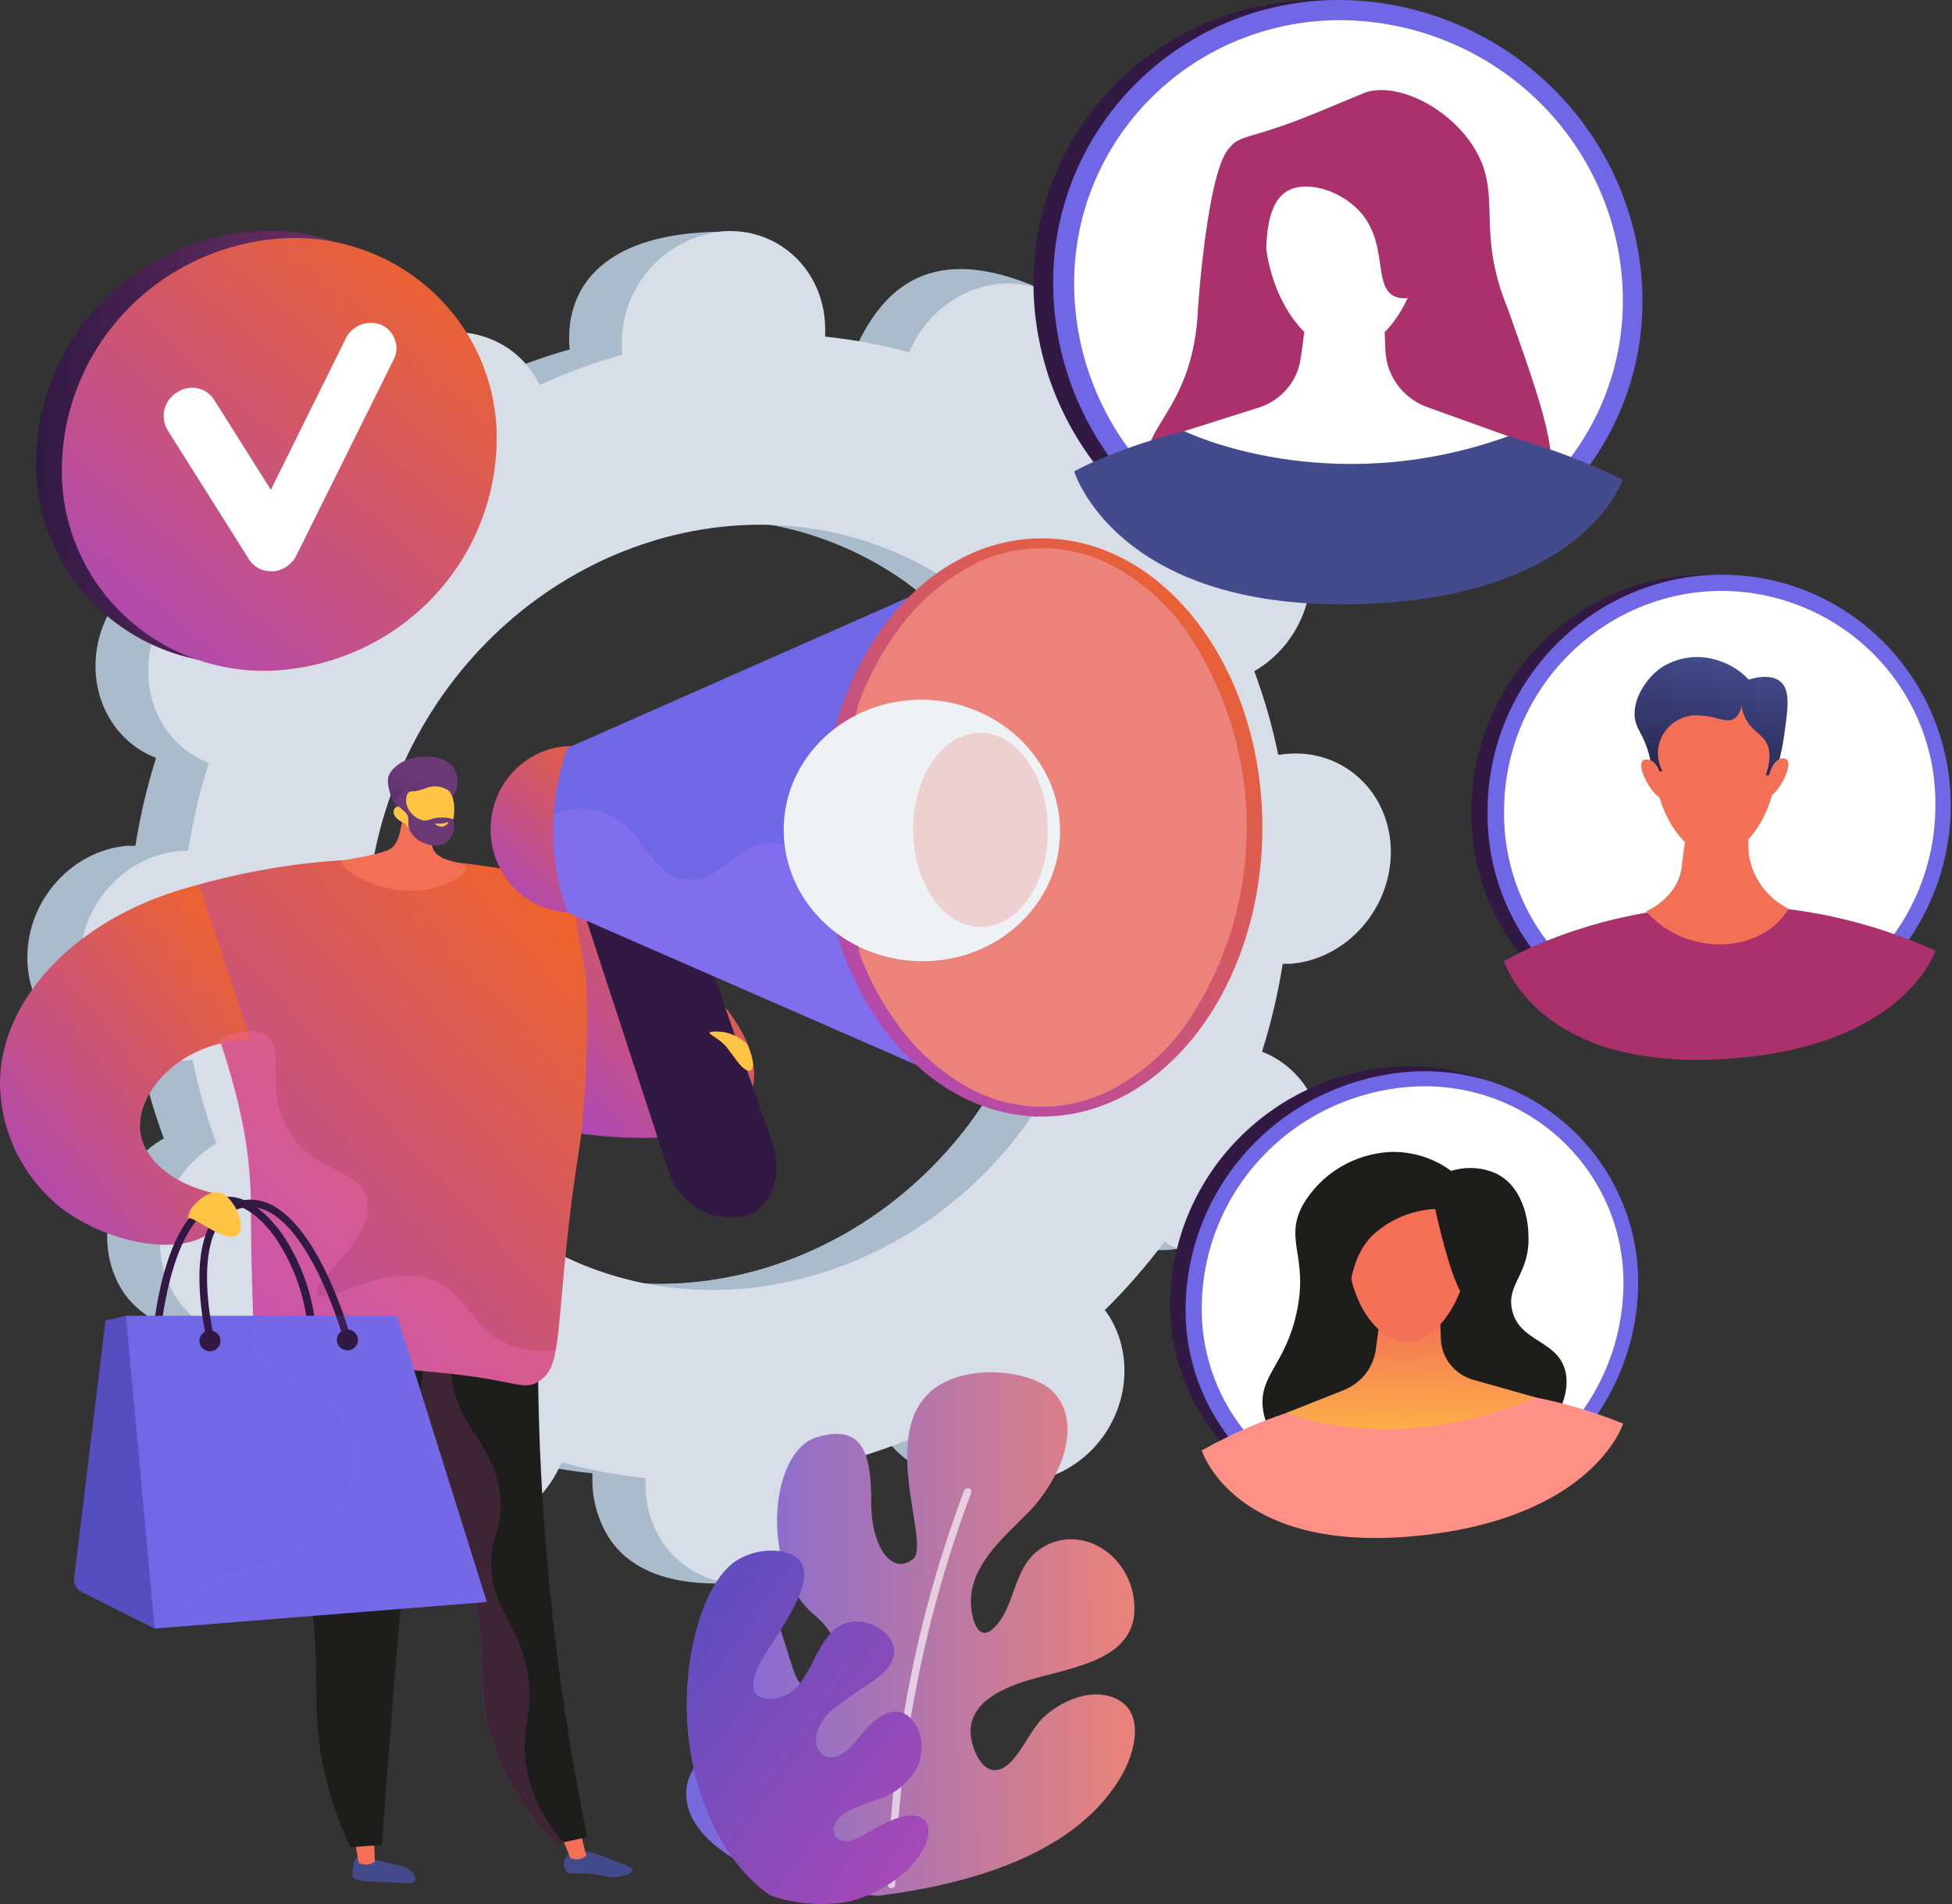 <svg width="41" height="40" viewBox="0 0 41 40" fill="none" xmlns="http://www.w3.org/2000/svg">
<rect x="0" y="0" width="41" height="40" fill="#333333" stroke="none"/>
<path d="M23.506 26.053C24.54 26.573 25.838 26.096 26.405 24.989C26.972 23.881 26.601 22.565 25.564 22.047C25.509 22.02 25.456 21.996 25.401 21.975C25.589 21.371 25.734 20.754 25.834 20.129C25.893 20.129 25.952 20.129 26.013 20.129C27.19 20.026 28.13 18.954 28.104 17.736C28.078 16.518 27.104 15.616 25.924 15.719C25.863 15.725 25.802 15.734 25.742 15.746C25.62 15.146 25.451 14.556 25.236 13.982C25.291 13.951 25.344 13.918 25.397 13.883C26.407 13.183 26.729 11.804 26.119 10.801C25.509 9.799 24.192 9.553 23.176 10.251C23.125 10.288 23.076 10.326 23.027 10.365C22.626 9.927 22.188 9.522 21.718 9.157C21.752 9.103 21.785 9.048 21.815 8.992C22.384 7.885 23.125 6.677 22.083 6.173C19.672 5.009 18.639 6.006 18.07 7.113C18.04 7.169 18.017 7.228 17.991 7.286C17.413 7.127 16.822 7.016 16.226 6.954C16.226 6.894 16.226 6.832 16.226 6.77C16.202 5.552 16.567 4.893 15.384 4.869C12.802 4.821 11.931 5.928 11.955 7.146C11.955 7.208 11.955 7.272 11.969 7.34C11.373 7.508 10.792 7.721 10.23 7.978C10.203 7.924 10.175 7.869 10.142 7.817C9.532 6.814 8.218 6.568 7.2 7.268C6.181 7.968 5.868 9.345 6.48 10.348C6.51 10.399 6.544 10.448 6.58 10.495C6.127 10.943 5.709 11.423 5.328 11.932C5.277 11.901 5.226 11.87 5.173 11.843C4.139 11.325 2.841 11.8 2.272 12.907C1.703 14.015 2.075 15.331 3.115 15.851C3.168 15.877 3.223 15.9 3.278 15.921C3.087 16.526 2.943 17.143 2.844 17.769C2.784 17.769 2.725 17.769 2.664 17.769C1.487 17.874 0.549 18.944 0.575 20.162C0.6 21.38 1.575 22.283 2.754 22.179C2.815 22.179 2.876 22.163 2.937 22.154C3.059 22.753 3.228 23.342 3.441 23.916C3.388 23.947 3.333 23.98 3.28 24.017C2.272 24.715 1.948 26.096 2.56 27.098C3.172 28.101 5.195 28.566 6.203 27.874C6.256 27.839 5.595 27.581 5.642 27.543C6.043 27.98 6.481 28.383 6.95 28.749C6.917 28.803 6.886 28.857 6.856 28.915C6.287 30.021 6.66 31.339 7.698 31.857C8.736 32.375 10.03 31.9 10.599 30.794C10.629 30.736 10.654 30.678 10.678 30.62C11.256 30.78 11.846 30.891 12.443 30.952C12.443 31.014 12.443 31.076 12.443 31.145C12.469 32.363 13.444 33.265 14.625 33.162C15.806 33.059 16.74 31.987 16.714 30.769C16.714 30.705 16.714 30.643 16.702 30.575C17.297 30.407 17.878 30.194 18.44 29.937C18.468 29.992 18.495 30.046 18.527 30.098C19.139 31.101 20.451 31.347 21.469 30.649C22.488 29.951 22.801 28.57 22.191 27.568C22.16 27.515 22.125 27.469 22.091 27.42C22.543 26.972 22.961 26.493 23.343 25.985C23.396 26.011 23.45 26.033 23.506 26.053ZM10.617 26.216C6.864 24.331 5.493 19.547 7.557 15.529C9.62 11.511 14.336 9.781 18.089 11.666C21.842 13.551 23.213 18.333 21.15 22.351C19.086 26.369 14.366 28.099 10.613 26.216H10.617Z" fill="#AABBCC"/>
<path d="M26.009 20.123C27.186 20.018 28.126 18.946 28.1 17.728C28.075 16.51 27.1 15.609 25.921 15.711C25.859 15.717 25.799 15.726 25.738 15.739C25.616 15.138 25.447 14.548 25.232 13.974C25.287 13.943 25.34 13.91 25.393 13.875C26.403 13.175 27.651 11.486 26.939 10.551C25.587 8.777 24.192 9.545 23.18 10.243C23.129 10.28 23.08 10.319 23.031 10.357C22.63 9.919 22.192 9.515 21.723 9.149C21.756 9.095 21.789 9.041 21.819 8.984C21.965 8.704 22.052 8.397 22.075 8.082C22.097 7.768 22.055 7.452 21.95 7.154C20.974 8.849 20.015 10.552 19.07 12.264C22.064 14.434 23.017 18.707 21.146 22.347C19.561 25.436 16.406 27.17 13.328 26.953C13.191 27.304 13.056 27.659 12.908 28.008C12.516 28.954 12.057 29.881 11.604 30.806C11.888 30.858 12.175 30.901 12.463 30.93C12.463 30.992 12.463 31.054 12.463 31.124C12.489 32.342 13.236 33.376 15.374 33.257C16.551 33.195 16.759 31.958 16.734 30.736C16.734 30.672 16.734 30.61 16.722 30.542C17.317 30.374 17.898 30.161 18.46 29.904C18.488 29.959 18.515 30.013 18.546 30.065C19.159 31.068 21.277 31.494 22.288 30.794C23.298 30.094 22.811 28.537 22.201 27.535C22.17 27.482 22.134 27.436 22.101 27.387C22.553 26.939 22.971 26.46 23.353 25.952C23.403 25.984 23.454 26.013 23.508 26.04C24.541 26.559 25.84 26.082 26.407 24.975C26.974 23.868 26.603 22.551 25.566 22.033C25.511 22.006 25.458 21.983 25.403 21.962C25.591 21.357 25.736 20.74 25.836 20.115L26.009 20.123Z" fill="#AABBCC"/>
<path d="M24.612 26.174C25.646 26.691 26.945 26.216 27.514 25.109C28.083 24.002 27.71 22.685 26.67 22.165C26.617 22.139 26.563 22.116 26.507 22.095C26.698 21.491 26.843 20.873 26.943 20.247C27.002 20.247 27.061 20.247 27.121 20.247C28.298 20.143 29.236 19.072 29.213 17.854C29.189 16.637 28.212 15.733 27.031 15.838C26.97 15.838 26.91 15.853 26.849 15.863C26.727 15.263 26.558 14.674 26.345 14.1C26.399 14.069 26.452 14.036 26.505 13.999C27.514 13.301 27.837 11.92 27.225 10.918C26.613 9.915 25.301 9.669 24.283 10.369C24.23 10.404 24.183 10.443 24.134 10.482C23.732 10.044 23.294 9.641 22.825 9.275C22.858 9.221 22.892 9.167 22.921 9.109C23.488 8.003 23.117 6.685 22.078 6.165C21.038 5.645 19.745 6.124 19.176 7.23C19.147 7.288 19.121 7.346 19.098 7.404C18.52 7.244 17.929 7.133 17.332 7.072C17.332 7.01 17.332 6.948 17.332 6.878C17.309 5.661 16.332 4.759 15.153 4.862C14.566 4.932 14.026 5.217 13.64 5.659C13.253 6.101 13.047 6.67 13.062 7.255C13.062 7.319 13.062 7.381 13.075 7.449C12.479 7.617 11.898 7.83 11.335 8.087C11.31 8.031 11.281 7.977 11.249 7.926C10.639 6.923 9.324 6.677 8.306 7.375C7.288 8.073 6.974 9.454 7.584 10.456C7.616 10.507 7.651 10.555 7.686 10.604C7.234 11.051 6.815 11.531 6.433 12.039C6.384 12.008 6.333 11.979 6.28 11.951C5.246 11.432 3.947 11.909 3.378 13.014C2.809 14.119 3.182 15.44 4.222 15.958C4.275 15.985 4.329 16.008 4.385 16.029C4.194 16.634 4.049 17.251 3.951 17.876C3.89 17.876 3.831 17.876 3.771 17.876C2.594 17.98 1.656 19.051 1.679 20.269C1.703 21.486 2.682 22.39 3.861 22.285C3.922 22.281 3.983 22.272 4.043 22.26C4.166 22.86 4.335 23.45 4.547 24.025C4.495 24.056 4.44 24.089 4.387 24.124C3.378 24.824 3.055 26.203 3.667 27.205C4.279 28.208 5.591 28.454 6.609 27.756C6.662 27.719 6.709 27.68 6.758 27.641C7.159 28.08 7.597 28.484 8.067 28.85C8.034 28.904 8 28.958 7.971 29.014C7.404 30.122 7.775 31.438 8.814 31.958C9.854 32.478 11.147 32.001 11.716 30.893C11.745 30.837 11.771 30.779 11.794 30.721C12.372 30.879 12.963 30.99 13.56 31.052C13.56 31.113 13.56 31.175 13.56 31.246C13.585 32.464 14.56 33.368 15.739 33.263C16.918 33.158 17.856 32.088 17.831 30.87C17.831 30.806 17.831 30.744 17.819 30.676C18.414 30.508 18.995 30.296 19.557 30.04C19.583 30.095 19.612 30.148 19.643 30.199C20.253 31.204 21.568 31.45 22.586 30.75C23.604 30.05 23.918 28.671 23.308 27.669C23.276 27.618 23.241 27.57 23.206 27.523C23.659 27.075 24.078 26.595 24.459 26.086C24.508 26.121 24.559 26.152 24.612 26.174ZM11.726 26.334C7.973 24.451 6.601 19.668 8.665 15.649C10.729 11.632 15.445 9.902 19.198 11.785C22.951 13.668 24.322 18.453 22.258 22.471C20.194 26.49 15.478 28.223 11.735 26.34L11.726 26.334Z" fill="#D8DEE8"/>
<path d="M9.891 9.109C9.878 10.328 9.403 11.499 8.561 12.391C7.719 13.282 6.57 13.83 5.34 13.928C4.751 13.974 4.158 13.899 3.6 13.706C3.042 13.513 2.531 13.207 2.099 12.807C1.668 12.408 1.326 11.923 1.095 11.385C0.864 10.847 0.75 10.267 0.759 9.683C0.773 8.458 1.251 7.283 2.099 6.39C2.948 5.497 4.104 4.952 5.34 4.862C5.927 4.819 6.517 4.898 7.072 5.093C7.626 5.288 8.134 5.595 8.562 5.994C8.99 6.394 9.329 6.877 9.558 7.413C9.787 7.949 9.9 8.527 9.891 9.109Z" fill="url(#paint0_linear_11805_14443)"/>
<path d="M10.432 9.258C10.418 10.478 9.944 11.649 9.101 12.541C8.259 13.432 7.11 13.981 5.879 14.079C5.29 14.126 4.697 14.05 4.139 13.857C3.581 13.664 3.07 13.358 2.639 12.958C2.207 12.559 1.865 12.074 1.635 11.536C1.404 10.998 1.289 10.418 1.299 9.834C1.312 8.609 1.79 7.433 2.638 6.54C3.487 5.647 4.643 5.101 5.879 5.011C6.467 4.968 7.056 5.047 7.611 5.242C8.166 5.437 8.674 5.744 9.102 6.143C9.53 6.543 9.87 7.026 10.099 7.562C10.328 8.098 10.441 8.676 10.432 9.258Z" fill="url(#paint1_linear_11805_14443)"/>
<path d="M5.718 11.998C5.623 12.006 5.527 11.987 5.442 11.945C5.357 11.902 5.285 11.838 5.234 11.758L3.513 9.025C3.44 8.896 3.419 8.743 3.455 8.599C3.492 8.454 3.583 8.329 3.71 8.249C3.77 8.206 3.839 8.175 3.911 8.158C3.984 8.142 4.06 8.14 4.133 8.153C4.207 8.167 4.277 8.195 4.339 8.236C4.401 8.277 4.454 8.331 4.494 8.393L5.689 10.29L7.258 7.119C7.322 6.983 7.437 6.877 7.578 6.822C7.719 6.768 7.876 6.769 8.016 6.826C8.082 6.857 8.142 6.901 8.19 6.956C8.239 7.01 8.276 7.074 8.299 7.143C8.323 7.212 8.331 7.285 8.325 7.358C8.319 7.43 8.297 7.501 8.263 7.565L6.227 11.666C6.181 11.759 6.113 11.838 6.028 11.897C5.944 11.956 5.845 11.993 5.742 12.004L5.718 11.998Z" fill="white"/>
<path d="M29.424 31.832C28.803 31.883 28.178 31.805 27.59 31.603C27.001 31.401 26.461 31.08 26.005 30.66C25.549 30.24 25.187 29.731 24.941 29.165C24.695 28.599 24.572 27.988 24.579 27.372C24.59 26.088 25.099 24.858 26 23.933C26.902 23.009 28.127 22.461 29.424 22.402C30.032 22.378 30.638 22.477 31.206 22.692C31.774 22.907 32.291 23.234 32.727 23.653C33.163 24.072 33.508 24.574 33.742 25.129C33.975 25.684 34.092 26.28 34.086 26.881C34.067 28.131 33.58 29.329 32.719 30.244C31.858 31.159 30.684 31.725 29.424 31.832Z" fill="url(#paint2_linear_11805_14443)"/>
<path d="M29.748 31.939C29.127 31.989 28.502 31.911 27.913 31.709C27.325 31.507 26.785 31.186 26.329 30.766C25.873 30.347 25.511 29.837 25.265 29.271C25.019 28.705 24.896 28.094 24.903 27.479C24.914 26.195 25.422 24.964 26.324 24.039C27.225 23.115 28.451 22.567 29.748 22.508C30.356 22.485 30.962 22.583 31.53 22.798C32.097 23.014 32.615 23.34 33.051 23.759C33.487 24.178 33.832 24.681 34.066 25.236C34.299 25.791 34.416 26.387 34.409 26.988C34.391 28.237 33.904 29.436 33.043 30.35C32.182 31.265 31.008 31.831 29.748 31.939Z" fill="#7067E6"/>
<path d="M34.099 26.994C34.087 28.16 33.636 29.281 32.832 30.135C32.028 30.99 30.93 31.517 29.754 31.613C29.175 31.66 28.592 31.588 28.043 31.4C27.494 31.211 26.991 30.912 26.566 30.52C26.141 30.128 25.803 29.652 25.575 29.124C25.348 28.596 25.234 28.026 25.242 27.451C25.251 26.256 25.724 25.109 26.564 24.248C27.404 23.387 28.545 22.878 29.754 22.824C30.32 22.801 30.885 22.892 31.415 23.091C31.944 23.291 32.427 23.595 32.834 23.985C33.24 24.375 33.562 24.843 33.78 25.361C33.997 25.878 34.106 26.433 34.099 26.994Z" fill="white"/>
<path d="M29.215 24.2C28.834 24.217 28.465 24.329 28.14 24.526C27.816 24.722 27.547 24.997 27.359 25.324C26.966 26.071 27.492 26.397 27.233 27.583C26.994 28.677 26.437 28.898 26.527 29.6C26.629 30.376 27.39 30.812 27.692 30.989C29.046 31.778 31.163 31.609 32.239 30.407C32.328 30.306 33.071 29.48 32.871 28.776C32.691 28.146 31.922 28.194 31.763 27.533C31.625 26.969 32.155 26.757 32.102 25.919C32.102 25.757 32.045 24.989 31.461 24.671C31.155 24.522 30.804 24.497 30.48 24.599C30.115 24.33 29.669 24.189 29.215 24.2Z" fill="#1D1D1B"/>
<path d="M25.242 30.471C26.577 29.719 28.068 29.277 29.602 29.18C31.135 29.082 32.671 29.331 34.093 29.907C34.093 29.907 33.469 31.902 29.748 32.267C25.909 32.643 25.242 30.471 25.242 30.471Z" fill="url(#paint3_linear_11805_14443)"/>
<path d="M29.046 27.256L28.897 28.355C28.87 28.542 28.794 28.719 28.677 28.868C28.559 29.017 28.403 29.132 28.226 29.203L27.019 29.682C27.019 29.682 29.328 30.638 32.245 29.354L30.915 28.978C30.731 28.919 30.569 28.806 30.452 28.653C30.336 28.501 30.27 28.316 30.264 28.124L30.227 27.194L29.046 27.256Z" fill="url(#paint4_linear_11805_14443)"/>
<path d="M30.845 26.199C30.845 27.12 30.284 28.138 29.589 28.18C28.895 28.223 28.318 27.25 28.318 26.319C28.318 25.388 28.889 24.855 29.589 24.826C30.29 24.797 30.845 25.276 30.845 26.199Z" fill="url(#paint5_linear_11805_14443)"/>
<path d="M30.144 25.398C29.639 25.422 29.16 25.63 28.799 25.98C28.134 26.703 28.449 27.781 28.153 27.861C27.888 27.933 27.48 27.176 27.486 26.321C27.486 25.604 27.739 24.75 28.385 24.51C28.763 24.37 28.875 24.568 30.095 24.636C30.807 24.677 30.529 25.004 30.684 25.115C31.394 25.606 31.306 27.329 30.923 27.372C30.745 27.392 30.495 26.949 30.144 25.398Z" fill="#1D1D1B"/>
<path d="M35.865 21.894C35.214 21.909 34.567 21.795 33.962 21.557C33.357 21.32 32.806 20.964 32.343 20.511C31.881 20.059 31.515 19.519 31.268 18.923C31.021 18.328 30.899 17.689 30.907 17.046C30.907 14.284 33.154 12.054 35.865 12.074C38.517 12.091 40.636 14.269 40.636 16.922C40.636 19.574 38.513 21.81 35.865 21.894Z" fill="url(#paint6_linear_11805_14443)"/>
<path d="M36.202 21.894C35.551 21.909 34.904 21.795 34.299 21.557C33.694 21.32 33.144 20.964 32.681 20.511C32.218 20.059 31.852 19.519 31.606 18.923C31.359 18.328 31.236 17.689 31.245 17.046C31.245 14.284 33.491 12.054 36.202 12.074C38.854 12.091 40.973 14.269 40.973 16.922C40.973 19.574 38.854 21.81 36.202 21.894Z" fill="#7067E6"/>
<path d="M40.651 16.929C40.651 19.41 38.678 21.481 36.202 21.556C35.597 21.569 34.995 21.462 34.432 21.24C33.87 21.018 33.358 20.686 32.928 20.265C32.498 19.844 32.157 19.341 31.928 18.787C31.699 18.233 31.584 17.639 31.592 17.04C31.592 14.47 33.678 12.397 36.202 12.413C37.398 12.429 38.538 12.914 39.372 13.761C40.207 14.608 40.667 15.747 40.651 16.929Z" fill="white"/>
<path d="M31.592 20.193C31.592 20.193 35.641 17.718 40.651 19.972C40.651 19.972 40.012 22.022 36.202 22.248C32.275 22.489 31.592 20.193 31.592 20.193Z" fill="url(#paint7_linear_11805_14443)"/>
<path d="M35.484 16.993L35.331 18.132C35.288 18.857 34.576 19.144 34.576 19.144C35.412 20.113 37.008 20.047 37.566 19.09C37.344 18.98 37.152 18.818 37.007 18.619C36.862 18.421 36.767 18.19 36.732 17.947L36.693 16.978L35.484 16.993Z" fill="url(#paint8_linear_11805_14443)"/>
<path d="M37.326 15.968C37.326 16.937 36.752 17.967 36.039 17.979C35.327 17.99 34.741 16.959 34.741 15.989C34.741 15.019 35.329 14.49 36.039 14.488C36.75 14.486 37.326 15.01 37.326 15.968Z" fill="url(#paint9_linear_11805_14443)"/>
<path d="M34.702 16.233L34.915 16.198C34.846 16.068 34.815 15.921 34.825 15.774C34.835 15.626 34.886 15.485 34.972 15.365C35.059 15.244 35.177 15.15 35.314 15.092C35.451 15.033 35.602 15.014 35.749 15.035C36.079 15.056 36.277 15.207 36.444 15.087C36.484 15.051 36.516 15.008 36.539 14.96C36.562 14.912 36.575 14.859 36.577 14.806C36.586 14.892 36.609 14.975 36.644 15.054C36.767 15.335 36.975 15.394 37.089 15.58C37.166 15.706 37.215 15.915 37.089 16.29L37.285 16.276C37.376 15.992 37.441 15.702 37.481 15.407C37.556 14.87 37.607 14.5 37.397 14.319C37.356 14.284 37.171 14.141 36.732 14.277C36.553 14.088 36.327 13.948 36.077 13.871C35.877 13.806 35.666 13.788 35.458 13.816C35.25 13.845 35.052 13.92 34.878 14.036C34.533 14.288 34.262 14.758 34.349 15.143C34.395 15.349 34.521 15.44 34.633 15.836C34.665 15.967 34.688 16.099 34.702 16.233Z" fill="url(#paint10_linear_11805_14443)"/>
<path d="M37.148 16.323C37.148 16.323 37.23 15.902 37.479 15.935C37.728 15.968 37.371 16.666 37.148 16.751V16.323Z" fill="url(#paint11_linear_11805_14443)"/>
<path d="M34.901 16.346C34.901 16.346 34.817 15.921 34.56 15.958C34.303 15.995 34.672 16.695 34.901 16.776V16.346Z" fill="url(#paint12_linear_11805_14443)"/>
<path d="M28.018 12.268C26.341 12.243 24.741 11.569 23.561 10.391C22.381 9.213 21.715 7.625 21.707 5.967C21.702 5.159 21.864 4.359 22.183 3.615C22.502 2.872 22.971 2.2 23.562 1.642C24.153 1.084 24.853 0.651 25.619 0.37C26.386 0.089 27.202 -0.034 28.018 0.008C29.65 0.097 31.186 0.797 32.314 1.967C33.442 3.136 34.076 4.687 34.087 6.303C34.091 7.09 33.937 7.87 33.632 8.598C33.328 9.325 32.881 9.986 32.316 10.541C31.751 11.096 31.08 11.535 30.342 11.831C29.604 12.127 28.814 12.276 28.018 12.268Z" fill="url(#paint13_linear_11805_14443)"/>
<path d="M28.43 12.268C26.753 12.243 25.153 11.569 23.974 10.391C22.794 9.213 22.129 7.625 22.121 5.967C22.115 5.159 22.277 4.359 22.596 3.615C22.915 2.872 23.384 2.2 23.975 1.642C24.565 1.084 25.265 0.651 26.031 0.37C26.798 0.089 27.614 -0.034 28.43 0.008C30.062 0.096 31.599 0.797 32.726 1.966C33.854 3.136 34.488 4.687 34.499 6.303C34.503 7.09 34.349 7.87 34.045 8.598C33.741 9.326 33.293 9.986 32.728 10.542C32.163 11.097 31.492 11.535 30.754 11.832C30.017 12.128 29.226 12.276 28.43 12.268Z" fill="#7067E6"/>
<path d="M34.087 6.291C34.092 7.025 33.948 7.752 33.665 8.431C33.382 9.109 32.965 9.725 32.438 10.242C31.911 10.759 31.285 11.167 30.597 11.442C29.909 11.717 29.172 11.854 28.43 11.845C26.869 11.821 25.381 11.194 24.283 10.097C23.186 9 22.568 7.521 22.562 5.979C22.557 5.227 22.706 4.482 23.003 3.79C23.299 3.098 23.735 2.473 24.285 1.953C24.834 1.433 25.485 1.03 26.198 0.769C26.911 0.507 27.67 0.392 28.43 0.431C29.951 0.509 31.385 1.16 32.437 2.25C33.488 3.339 34.079 4.785 34.087 6.291Z" fill="white"/>
<path d="M24.149 9.908C23.839 9.018 25.005 8.715 25.154 6.644C25.154 6.502 25.35 3.675 25.801 3.13C25.838 3.084 25.88 3.041 25.925 3.002C26.145 2.833 26.484 2.853 27.69 2.353C28.73 1.924 28.671 1.936 28.805 1.91C29.589 1.769 30.743 2.477 31.123 3.421C31.463 4.267 31.055 4.99 31.667 6.479C32.424 8.612 32.803 9.69 32.452 10.357C31.425 12.405 24.846 11.905 24.149 9.908Z" fill="url(#paint14_linear_11805_14443)"/>
<path d="M22.562 9.902C22.562 9.902 27.718 7.012 34.087 10.074C34.087 10.074 33.277 12.595 28.43 12.694C23.431 12.793 22.562 9.902 22.562 9.902Z" fill="url(#paint15_linear_11805_14443)"/>
<path d="M27.516 6.113L27.32 7.528C27.288 7.764 27.188 7.987 27.033 8.169C26.878 8.352 26.674 8.487 26.445 8.56L24.875 9.058C24.875 9.058 27.881 10.534 31.679 9.165L29.948 8.542C29.707 8.449 29.498 8.287 29.347 8.078C29.196 7.87 29.11 7.622 29.099 7.365L29.05 6.155L27.516 6.113Z" fill="white"/>
<path d="M29.86 4.926C29.86 6.122 29.128 7.39 28.222 7.369C27.316 7.348 26.57 6.033 26.57 4.823C26.57 3.613 27.312 2.981 28.222 3.014C29.132 3.047 29.86 3.729 29.86 4.926Z" fill="white"/>
<path d="M26.515 5.603C26.672 5.603 26.445 4.336 27.053 4.005C27.457 3.784 28.159 4.005 28.553 4.435C29.174 5.098 28.826 6.019 29.297 6.229C29.595 6.363 29.995 6.107 30.186 5.917C30.774 5.323 30.702 4.032 29.99 3.283C29.592 2.882 29.051 2.65 28.483 2.636C27.443 2.607 26.49 3.341 26.27 4.233C26.109 4.918 26.398 5.605 26.515 5.603Z" fill="url(#paint16_linear_11805_14443)"/>
<path d="M11.955 18.572C11.955 18.572 15.975 20.785 15.837 22.664C15.7 24.543 11.672 23.732 11.672 23.732L11.955 18.572Z" fill="url(#paint17_linear_11805_14443)"/>
<path d="M7.48 39.038C7.413 39.1 7.41 39.244 7.406 39.339C7.401 39.364 7.401 39.391 7.406 39.416C7.447 39.523 7.659 39.521 7.994 39.535C8.522 39.556 8.681 39.587 8.718 39.507C8.755 39.428 8.651 39.313 8.64 39.313C8.565 39.246 8.471 39.203 8.371 39.189C8.12 39.123 7.949 39.09 7.898 39.079C7.58 39.009 7.525 38.997 7.48 39.038Z" fill="url(#paint18_linear_11805_14443)"/>
<path d="M7.851 38.516L7.873 39.112C7.824 39.145 7.767 39.166 7.707 39.17C7.648 39.174 7.588 39.162 7.535 39.135L7.433 38.553L7.851 38.516Z" fill="url(#paint19_linear_11805_14443)"/>
<path d="M11.931 38.957C11.886 39.002 11.856 39.06 11.847 39.123C11.838 39.186 11.849 39.25 11.88 39.306C11.949 39.393 12.063 39.337 12.375 39.362C12.687 39.387 12.793 39.472 13.024 39.422C13.118 39.403 13.283 39.35 13.283 39.284C13.283 39.218 13.203 39.211 12.932 39.104C12.781 39.035 12.626 38.977 12.467 38.929C12.261 38.883 12.053 38.838 11.931 38.957Z" fill="url(#paint20_linear_11805_14443)"/>
<path d="M12.177 38.427L12.314 38.988C12.268 39.025 12.213 39.05 12.154 39.059C12.095 39.067 12.035 39.059 11.98 39.036L11.761 38.487L12.177 38.427Z" fill="url(#paint21_linear_11805_14443)"/>
<path d="M11.343 26.247C11.172 30.388 11.505 34.534 12.335 38.596L11.682 38.734C10.988 38.047 10.494 37.187 10.252 36.246C10.083 35.542 10.172 35.191 10.087 34.332C9.952 32.974 9.571 32.234 9.195 31.117C8.722 29.689 8.432 28.208 8.332 26.709L11.343 26.247Z" fill="#1D1D1B"/>
<path style="mix-blend-mode:multiply" opacity="0.3" d="M11.037 34.931C10.797 33.994 10.336 33.746 10.319 32.862C10.307 32.235 10.535 32.185 10.515 31.586C10.492 30.676 9.954 30.199 9.683 29.627C9.397 29.024 9.291 28.054 10.058 26.441L8.32 26.709C8.42 28.208 8.71 29.688 9.183 31.116C9.56 32.233 9.94 32.964 10.076 34.331C10.16 35.191 10.076 35.541 10.24 36.245C10.482 37.187 10.976 38.046 11.671 38.733L11.837 38.699C11.397 38.218 11.115 37.616 11.031 36.973C10.95 36.195 11.278 35.869 11.037 34.931Z" fill="url(#paint22_linear_11805_14443)"/>
<path d="M9.163 26.131C8.902 28.485 8.665 30.885 8.453 33.329C8.292 35.164 8.149 36.974 8.022 38.759L7.361 38.806C7.09 38.237 6.893 37.638 6.772 37.022C6.588 36.081 6.672 35.534 6.621 34.568C6.564 33.484 6.411 33.242 6.187 31.867C5.736 29.077 5.511 27.68 6.227 26.858C6.458 26.596 7.178 25.933 9.163 26.131Z" fill="#1D1D1B"/>
<path d="M3.455 18.805C5.136 18.238 6.909 17.984 8.685 18.054C9.791 18.099 10.889 18.271 11.955 18.568C12.075 19.224 12.194 19.879 12.31 20.534C12.346 21.401 12.334 22.268 12.273 23.133C12.198 24.186 12.124 24.201 11.953 25.685C11.674 28.107 11.79 28.739 11.3 29.03C10.978 29.224 10.862 28.991 9.23 28.836C8.133 28.73 7.574 28.679 7.021 28.865C6.266 29.117 6.013 29.542 5.701 29.404C5.389 29.267 5.363 28.761 5.328 27.872C5.271 26.501 5.275 25.569 5.271 25.235C5.248 23.703 4.855 22.534 4.353 21.037C4.098 20.276 3.798 19.531 3.455 18.805Z" fill="url(#paint23_linear_11805_14443)"/>
<path d="M8.538 16.541C8.524 16.843 8.481 17.142 8.408 17.436C8.392 17.561 8.343 17.68 8.265 17.781C8.194 17.852 8.092 17.911 7.527 18.017C7.219 18.077 7.182 18.072 7.172 18.103C7.133 18.246 7.933 18.783 8.795 18.709C9.322 18.665 9.815 18.393 9.793 18.238C9.772 18.083 9.246 18.136 9.105 17.851C9.007 17.657 9.144 17.375 9.301 17.152C9.173 16.883 8.663 16.805 8.538 16.541Z" fill="url(#paint24_linear_11805_14443)"/>
<path d="M9.501 16.745C9.569 16.656 9.607 16.547 9.611 16.435C9.615 16.323 9.584 16.213 9.522 16.119C9.47 16.058 9.406 16.008 9.334 15.971C9.262 15.935 9.183 15.913 9.103 15.908C8.771 15.851 8.341 15.968 8.179 16.264C8.08 16.439 8.249 16.825 8.275 16.893C8.3 16.96 8.363 17.001 8.416 17.061C8.469 17.121 8.612 17.279 8.791 17.502C8.812 17.425 8.842 17.351 8.879 17.28C8.925 17.189 8.983 17.103 9.052 17.026C9.236 16.825 9.381 16.893 9.501 16.745Z" fill="url(#paint25_linear_11805_14443)"/>
<path d="M8.518 17.308C8.584 17.418 8.677 17.509 8.789 17.573C8.901 17.636 9.028 17.67 9.157 17.67C9.55 17.67 9.654 16.8 9.414 16.604C9.358 16.566 9.293 16.54 9.226 16.528C9.158 16.516 9.089 16.518 9.022 16.534C8.942 16.551 8.912 16.582 8.779 16.61C8.645 16.637 8.622 16.61 8.583 16.648C8.543 16.687 8.496 16.776 8.559 17.036C8.535 17.001 8.501 16.974 8.461 16.959C8.421 16.943 8.377 16.94 8.336 16.949C8.312 16.959 8.293 16.976 8.281 16.997C8.228 17.09 8.312 17.222 8.518 17.308Z" fill="url(#paint26_linear_11805_14443)"/>
<path d="M8.575 16.594C8.594 16.609 8.532 16.675 8.522 16.774C8.522 16.881 8.558 16.984 8.624 17.067C8.69 17.151 8.782 17.21 8.887 17.236C9.004 17.253 9.04 17.185 9.236 17.176C9.332 17.17 9.428 17.18 9.52 17.207C9.549 17.298 9.549 17.396 9.519 17.487C9.49 17.578 9.433 17.657 9.355 17.715C9.288 17.747 9.214 17.764 9.14 17.764C9.065 17.764 8.991 17.747 8.924 17.715C8.794 17.672 8.684 17.583 8.616 17.465C8.53 17.294 8.628 17.201 8.526 17.077C8.473 17.017 8.402 16.989 8.33 16.883C8.315 16.859 8.304 16.833 8.294 16.807C8.4 16.699 8.549 16.573 8.575 16.594Z" fill="url(#paint27_linear_11805_14443)"/>
<path d="M9.381 17.277C9.306 17.303 9.226 17.311 9.148 17.3H9.132C9.153 17.325 9.18 17.344 9.211 17.355C9.241 17.366 9.275 17.368 9.307 17.362C9.367 17.346 9.418 17.292 9.411 17.277C9.403 17.261 9.381 17.275 9.381 17.277Z" fill="url(#paint28_linear_11805_14443)"/>
<path d="M4.673 25.097C4.711 25.338 4.653 25.584 4.512 25.784C3.99 26.443 2.221 26.172 1.177 25.289C0.805 24.968 0.507 24.571 0.304 24.125C0.101 23.68 -0.003 23.197 5.66716e-05 22.708C0.029 20.932 1.695 19.192 4.173 18.589L5.271 21.841C3.745 21.865 2.817 23.005 2.954 23.816C3.049 24.428 3.763 24.963 4.673 25.097Z" fill="url(#paint29_linear_11805_14443)"/>
<path style="mix-blend-mode:multiply" opacity="0.3" d="M10.664 28.239C9.86 27.899 9.866 27.199 9.114 26.907C8.043 26.488 6.86 27.459 6.676 27.19C6.491 26.92 7.896 26.051 7.71 25.204C7.559 24.531 6.574 24.651 6.044 23.73C5.544 22.855 6.03 22.049 5.585 21.744C5.426 21.636 5.146 21.593 4.604 21.824C4.975 22.97 5.242 23.98 5.261 25.233C5.261 25.567 5.261 26.499 5.318 27.87C5.354 28.758 5.393 29.268 5.691 29.402C5.989 29.536 6.256 29.115 7.011 28.863C7.565 28.669 8.124 28.727 9.22 28.834C10.852 28.995 10.968 29.222 11.29 29.028C11.498 28.904 11.596 28.72 11.663 28.363C11.325 28.407 10.981 28.364 10.664 28.239Z" fill="url(#paint30_linear_11805_14443)"/>
<path d="M14.994 25.54C14.764 25.471 14.555 25.347 14.386 25.177C14.218 25.008 14.097 24.799 14.032 24.57L11.837 17.858C11.641 17.277 11.863 16.611 12.328 16.363C12.793 16.115 13.565 16.363 13.777 16.978L16.222 24.013C16.465 24.713 16.19 25.406 15.633 25.551C15.421 25.581 15.205 25.577 14.994 25.54Z" fill="url(#paint31_linear_11805_14443)"/>
<path style="mix-blend-mode:multiply" opacity="0.3" d="M12.324 16.373C12.8 16.117 13.562 16.373 13.774 16.988L16 23.387C15.608 23.23 15.164 23.193 14.739 22.706C14.048 21.911 14.386 21 13.844 20.139C13.599 19.751 13.154 19.342 12.275 19.198L11.835 17.86C11.647 17.284 11.863 16.621 12.324 16.373Z" fill="url(#paint32_linear_11805_14443)"/>
<path d="M12.014 19.171C12.957 19.171 13.723 18.388 13.723 17.422C13.723 16.456 12.957 15.673 12.014 15.673C11.07 15.673 10.305 16.456 10.305 17.422C10.305 18.388 11.07 19.171 12.014 19.171Z" fill="url(#paint33_linear_11805_14443)"/>
<path d="M11.916 15.715C11.52 16.832 11.52 18.049 11.916 19.165L21.756 23.466L21.886 11.31L11.916 15.715Z" fill="#7067E6"/>
<path style="mix-blend-mode:multiply" opacity="0.3" d="M18.639 19.774C17.634 19.324 17.33 17.763 16.234 17.715C15.41 17.68 15.168 18.581 14.399 18.473C13.63 18.364 13.517 17.402 12.706 17.081C12.357 16.951 11.971 16.96 11.629 17.108C11.584 17.807 11.682 18.508 11.916 19.169L21.756 23.47L21.038 19.326C19.884 19.968 19.143 19.995 18.639 19.774Z" fill="url(#paint34_linear_11805_14443)"/>
<path d="M21.885 23.457C24.442 23.457 26.515 20.737 26.515 17.383C26.515 14.029 24.442 11.31 21.885 11.31C19.328 11.31 17.256 14.029 17.256 17.383C17.256 20.737 19.328 23.457 21.885 23.457Z" fill="url(#paint35_linear_11805_14443)"/>
<path d="M21.885 23.253C22.442 23.249 22.988 23.102 23.47 22.826C24.017 22.514 24.491 22.093 24.863 21.589C25.726 20.352 26.188 18.885 26.188 17.383C26.188 15.881 25.726 14.414 24.863 13.177C24.49 12.674 24.016 12.254 23.47 11.942C22.989 11.663 22.442 11.516 21.884 11.516C21.327 11.516 20.779 11.663 20.298 11.942C19.753 12.254 19.278 12.674 18.905 13.177C18.541 13.66 18.25 14.193 18.042 14.759C17.74 15.564 18.611 16.406 18.611 17.331C18.611 18.316 17.762 19.316 18.101 20.162C18.304 20.671 18.574 21.151 18.905 21.589C19.278 22.093 19.752 22.514 20.298 22.826C20.781 23.102 21.328 23.249 21.885 23.253Z" fill="#EB837A"/>
<path d="M22.266 17.463C22.266 19.002 20.936 20.224 19.323 20.193C17.711 20.162 16.461 18.925 16.461 17.43C16.461 15.935 17.732 14.715 19.323 14.699C20.914 14.684 22.266 15.925 22.266 17.463Z" fill="#EEF2F5"/>
<g style="mix-blend-mode:multiply" opacity="0.3">
<path d="M22.011 17.447C22.011 18.589 21.364 19.497 20.575 19.474C19.786 19.45 19.18 18.531 19.18 17.42C19.18 16.309 19.8 15.401 20.575 15.394C21.35 15.386 22.011 16.295 22.011 17.447Z" fill="#EB837A"/>
</g>
<path d="M15.698 21.942C15.532 21.773 15.305 21.675 15.066 21.671C14.674 21.671 15.088 21.76 15.28 22.022L15.476 22.283C15.476 22.283 15.672 22.567 15.782 22.477C15.892 22.388 15.698 21.942 15.698 21.942Z" fill="url(#paint36_linear_11805_14443)"/>
<path d="M6.55 28.029C6.53 28.029 6.512 28.021 6.497 28.008C6.483 27.995 6.474 27.977 6.472 27.957C6.415 27.271 6.185 26.61 5.805 26.034C5.485 25.57 5.102 25.295 4.785 25.295C3.625 25.295 3.382 27.93 3.38 27.957C3.379 27.968 3.376 27.978 3.371 27.987C3.366 27.996 3.36 28.004 3.352 28.01C3.344 28.017 3.334 28.022 3.324 28.024C3.314 28.027 3.304 28.028 3.294 28.027C3.283 28.027 3.273 28.024 3.264 28.019C3.255 28.015 3.247 28.008 3.241 28C3.234 27.993 3.229 27.984 3.226 27.974C3.223 27.964 3.222 27.954 3.223 27.944C3.233 27.83 3.48 25.142 4.792 25.14C5.169 25.14 5.577 25.433 5.942 25.945C6.338 26.543 6.577 27.23 6.638 27.942C6.64 27.963 6.633 27.983 6.62 27.999C6.606 28.015 6.587 28.025 6.566 28.027L6.55 28.029Z" fill="url(#paint37_linear_11805_14443)"/>
<path d="M1.719 33.447L3.245 34.212L4.171 31.404L2.646 27.642L2.215 27.746L1.558 33.151C1.551 33.211 1.562 33.271 1.591 33.324C1.62 33.377 1.664 33.42 1.719 33.447Z" fill="#564EBF"/>
<g style="mix-blend-mode:multiply" opacity="0.3">
<path d="M4.171 31.41L2.647 27.648L2.392 27.709C2.361 28.115 2.361 28.522 2.392 28.927C2.494 30.207 2.833 30.564 2.668 31.448C2.533 32.191 2.233 32.292 2.26 32.792C2.288 33.337 2.672 33.793 3.129 34.15L3.241 34.206L4.171 31.41Z" fill="#564EBF"/>
</g>
<path d="M2.646 27.642H8.339L10.225 33.655L3.247 34.212L2.646 27.642Z" fill="#7067E6"/>
<path d="M4.41 28.157C4.392 28.157 4.375 28.151 4.361 28.14C4.348 28.129 4.338 28.114 4.334 28.097C4.316 28.029 3.941 26.418 4.471 25.627C4.54 25.518 4.632 25.425 4.74 25.355C4.848 25.284 4.97 25.236 5.099 25.216C6.462 24.977 7.302 27.872 7.335 27.996C7.338 28.006 7.339 28.017 7.338 28.027C7.336 28.037 7.333 28.047 7.328 28.055C7.323 28.064 7.316 28.072 7.308 28.079C7.3 28.085 7.291 28.09 7.281 28.092C7.271 28.095 7.261 28.096 7.25 28.095C7.24 28.094 7.23 28.091 7.221 28.086C7.212 28.081 7.204 28.074 7.198 28.066C7.192 28.058 7.187 28.049 7.184 28.039C7.184 28.01 6.348 25.155 5.126 25.369C5.019 25.386 4.917 25.425 4.827 25.485C4.736 25.544 4.66 25.621 4.602 25.712C4.112 26.447 4.483 28.039 4.487 28.06C4.489 28.07 4.49 28.081 4.488 28.091C4.487 28.102 4.483 28.111 4.477 28.12C4.472 28.129 4.465 28.137 4.456 28.143C4.448 28.149 4.438 28.153 4.428 28.155L4.41 28.157Z" fill="url(#paint38_linear_11805_14443)"/>
<g style="mix-blend-mode:multiply" opacity="0.3">
<path style="mix-blend-mode:multiply" opacity="0.3" d="M8.339 27.642H5.515C5.375 27.767 5.287 27.939 5.267 28.125C5.224 28.976 7.202 29.255 7.392 30.421C7.531 31.262 6.684 32.232 5.929 32.664C5.132 33.12 4.593 32.889 4.053 33.395C3.83 33.613 3.669 33.885 3.586 34.184L10.225 33.655L8.339 27.642Z" fill="url(#paint39_linear_11805_14443)"/>
</g>
<path d="M4.41 28.388C4.532 28.388 4.632 28.29 4.632 28.169C4.632 28.048 4.532 27.95 4.41 27.95C4.287 27.95 4.188 28.048 4.188 28.169C4.188 28.29 4.287 28.388 4.41 28.388Z" fill="url(#paint40_linear_11805_14443)"/>
<path d="M7.298 28.369C7.42 28.369 7.52 28.271 7.52 28.149C7.52 28.029 7.42 27.93 7.298 27.93C7.175 27.93 7.076 28.029 7.076 28.149C7.076 28.271 7.175 28.369 7.298 28.369Z" fill="url(#paint41_linear_11805_14443)"/>
<path d="M4.043 25.355C4.043 25.355 4.457 24.841 4.769 25.14C5.081 25.439 5.183 25.982 4.873 25.985C4.563 25.989 4.035 25.528 3.945 25.598C3.955 25.51 3.989 25.426 4.043 25.355Z" fill="url(#paint42_linear_11805_14443)"/>
<path d="M18.456 39.826C20.308 39.591 22.656 38.972 23.598 37.229C23.823 36.816 24.047 36.009 23.482 35.707C22.964 35.429 22.295 35.722 21.913 36.083C21.63 36.349 21.409 36.94 21.091 37.128C20.626 37.402 20.375 36.653 20.385 36.352C20.408 35.664 21.265 35.383 21.836 35.232C22.782 34.983 23.884 34.77 23.826 33.715C23.767 32.66 22.727 32.028 21.927 32.49C21.267 32.877 21.36 33.68 20.908 34.167C20.516 34.599 20.369 33.898 20.396 33.554C20.453 32.806 21.118 32.265 21.609 31.764C22.162 31.198 22.772 30.058 22.183 29.309C21.844 28.879 20.981 28.778 20.473 28.85C17.977 29.207 19.631 32.397 19.178 32.753C18.725 33.11 18.295 32.486 18.297 31.538C18.299 30.589 18.152 29.891 17.152 30.195C16.151 30.5 15.961 32.972 17.102 33.925C18.244 34.877 17.03 35.912 16.724 35.232C16.502 34.739 16.308 33.45 15.668 33.308C14.603 33.073 14.619 35.226 14.925 35.726C15.355 36.428 16.328 36.581 16.871 37.186C17.028 37.363 17.385 37.799 17.246 38.055C17.05 38.414 16.514 38.03 16.318 37.861C15.873 37.487 15.257 36.217 14.631 37.06C13.854 38.098 15.149 39.641 18.456 39.826Z" fill="url(#paint43_linear_11805_14443)"/>
<g style="mix-blend-mode:soft-light" opacity="0.8">
<g style="mix-blend-mode:soft-light" opacity="0.8">
<path d="M18.723 39.67C18.701 39.667 18.68 39.656 18.666 39.639C18.651 39.623 18.643 39.601 18.643 39.579C18.711 36.757 19.254 33.965 20.249 31.318C20.253 31.308 20.258 31.299 20.265 31.291C20.272 31.283 20.28 31.277 20.29 31.272C20.299 31.267 20.309 31.265 20.32 31.264C20.331 31.263 20.341 31.265 20.351 31.268C20.361 31.271 20.37 31.276 20.378 31.283C20.386 31.29 20.392 31.298 20.396 31.307C20.401 31.317 20.403 31.327 20.403 31.337C20.404 31.347 20.402 31.357 20.398 31.367C19.407 33.996 18.868 36.772 18.803 39.577C18.804 39.599 18.796 39.621 18.782 39.638C18.767 39.655 18.747 39.667 18.725 39.67H18.723Z" fill="white"/>
</g>
</g>
<path d="M19.404 38.22C19.104 37.968 18.466 38.363 18.201 38.513C18.048 38.6 17.838 38.734 17.654 38.656C17.469 38.579 17.473 38.373 17.589 38.23C17.801 37.976 18.203 37.906 18.495 37.78C18.818 37.67 19.088 37.446 19.255 37.151C19.321 37.017 19.357 36.869 19.359 36.719C19.361 36.569 19.329 36.421 19.266 36.285C18.874 35.602 18.321 36.133 18.007 36.541C17.856 36.734 17.515 37.078 17.256 36.845C16.997 36.612 17.216 36.157 17.43 35.963C17.724 35.728 18.031 35.509 18.35 35.309C18.623 35.115 18.903 34.824 18.723 34.471C18.641 34.338 18.523 34.229 18.382 34.158C18.241 34.087 18.082 34.057 17.924 34.07C17.224 34.122 17.116 35.133 16.655 35.521C16.492 35.656 16.122 35.767 15.928 35.631C15.733 35.495 15.859 35.181 15.928 35.009C16.139 34.502 17.652 32.802 16.398 32.589C16.046 32.54 15.689 32.626 15.4 32.831C14.931 33.205 14.684 33.946 14.56 34.508C14.366 35.416 14.377 36.354 14.594 37.256C15.072 39.195 16.196 39.826 16.196 39.826C16.709 40 17.258 40.045 17.793 39.956C18.382 39.831 19.096 39.399 19.388 38.858C19.484 38.683 19.582 38.377 19.404 38.22Z" fill="url(#paint44_linear_11805_14443)"/>
<defs>
<linearGradient id="paint0_linear_11805_14443" x1="0.759" y1="9.386" x2="9.891" y2="9.386" gradientUnits="userSpaceOnUse">
<stop stop-color="#311944"/>
<stop offset="1" stop-color="#893976"/>
</linearGradient>
<linearGradient id="paint1_linear_11805_14443" x1="9.352" y1="4.474" x2="1.546" y2="13.484" gradientUnits="userSpaceOnUse">
<stop stop-color="#F26522"/>
<stop offset="1" stop-color="#AB47BC"/>
</linearGradient>
<linearGradient id="paint2_linear_11805_14443" x1="17855" y1="17973.6" x2="18315.8" y2="17973.6" gradientUnits="userSpaceOnUse">
<stop stop-color="#311944"/>
<stop offset="1" stop-color="#893976"/>
</linearGradient>
<linearGradient id="paint3_linear_11805_14443" x1="16655.7" y1="6074.98" x2="17055.1" y2="6074.98" gradientUnits="userSpaceOnUse">
<stop stop-color="#FF9085"/>
<stop offset="1" stop-color="#FB6FBB"/>
</linearGradient>
<linearGradient id="paint4_linear_11805_14443" x1="29.622" y1="27.576" x2="29.64" y2="30.843" gradientUnits="userSpaceOnUse">
<stop stop-color="#F36F56"/>
<stop offset="1" stop-color="#FFC444"/>
</linearGradient>
<linearGradient id="paint5_linear_11805_14443" x1="4838.14" y1="6330" x2="4821.11" y2="6416.41" gradientUnits="userSpaceOnUse">
<stop stop-color="#F36F56"/>
<stop offset="1" stop-color="#FFC444"/>
</linearGradient>
<linearGradient id="paint6_linear_11805_14443" x1="18590.5" y1="18158.6" x2="19073" y2="18158.6" gradientUnits="userSpaceOnUse">
<stop stop-color="#311944"/>
<stop offset="1" stop-color="#893976"/>
</linearGradient>
<linearGradient id="paint7_linear_11805_14443" x1="17346" y1="6069.21" x2="17764.4" y2="6069.21" gradientUnits="userSpaceOnUse">
<stop stop-color="#AB316D"/>
<stop offset="1" stop-color="#792D3D"/>
</linearGradient>
<linearGradient id="paint8_linear_11805_14443" x1="5816.7" y1="5311.34" x2="5816.94" y2="5360.23" gradientUnits="userSpaceOnUse">
<stop stop-color="#F36F56"/>
<stop offset="1" stop-color="#FFC444"/>
</linearGradient>
<linearGradient id="paint9_linear_11805_14443" x1="5041.76" y1="6388.44" x2="5021.86" y2="6479.48" gradientUnits="userSpaceOnUse">
<stop stop-color="#F36F56"/>
<stop offset="1" stop-color="#FFC444"/>
</linearGradient>
<linearGradient id="paint10_linear_11805_14443" x1="36.112" y1="13.866" x2="35.707" y2="16.396" gradientUnits="userSpaceOnUse">
<stop stop-color="#444B8C"/>
<stop offset="1" stop-color="#26264F"/>
</linearGradient>
<linearGradient id="paint11_linear_11805_14443" x1="846.282" y1="1510.99" x2="839.838" y2="1531.23" gradientUnits="userSpaceOnUse">
<stop stop-color="#F36F56"/>
<stop offset="1" stop-color="#FFC444"/>
</linearGradient>
<linearGradient id="paint12_linear_11805_14443" x1="862.182" y1="1513.59" x2="855.83" y2="1534.09" gradientUnits="userSpaceOnUse">
<stop stop-color="#F36F56"/>
<stop offset="1" stop-color="#FFC444"/>
</linearGradient>
<linearGradient id="paint13_linear_11805_14443" x1="23059.9" y1="21980" x2="23841.2" y2="21980" gradientUnits="userSpaceOnUse">
<stop stop-color="#311944"/>
<stop offset="1" stop-color="#893976"/>
</linearGradient>
<linearGradient id="paint14_linear_11805_14443" x1="16435.5" y1="16900" x2="15649.4" y2="18192.1" gradientUnits="userSpaceOnUse">
<stop stop-color="#AB316D"/>
<stop offset="1" stop-color="#792D3D"/>
</linearGradient>
<linearGradient id="paint15_linear_11805_14443" x1="21858.4" y1="7306.07" x2="21854.4" y2="7511.33" gradientUnits="userSpaceOnUse">
<stop stop-color="#444B8C"/>
<stop offset="1" stop-color="#26264F"/>
</linearGradient>
<linearGradient id="paint16_linear_11805_14443" x1="8347.69" y1="6383.61" x2="8255.88" y2="6592.31" gradientUnits="userSpaceOnUse">
<stop stop-color="#AB316D"/>
<stop offset="1" stop-color="#792D3D"/>
</linearGradient>
<linearGradient id="paint17_linear_11805_14443" x1="15.347" y1="18.263" x2="10.748" y2="22.393" gradientUnits="userSpaceOnUse">
<stop stop-color="#F26522"/>
<stop offset="1" stop-color="#AB47BC"/>
</linearGradient>
<linearGradient id="paint18_linear_11805_14443" x1="-1200.92" y1="1257.23" x2="-1209.76" y2="1258.03" gradientUnits="userSpaceOnUse">
<stop stop-color="#444B8C"/>
<stop offset="1" stop-color="#26264F"/>
</linearGradient>
<linearGradient id="paint19_linear_11805_14443" x1="-345.466" y1="1371.82" x2="-348.013" y2="1368.75" gradientUnits="userSpaceOnUse">
<stop stop-color="#FFC444"/>
<stop offset="1" stop-color="#F36F56"/>
</linearGradient>
<linearGradient id="paint20_linear_11805_14443" x1="-838.213" y1="1386.37" x2="-848.218" y2="1388.54" gradientUnits="userSpaceOnUse">
<stop stop-color="#444B8C"/>
<stop offset="1" stop-color="#26264F"/>
</linearGradient>
<linearGradient id="paint21_linear_11805_14443" x1="-306.702" y1="1385.33" x2="-309.294" y2="1381.96" gradientUnits="userSpaceOnUse">
<stop stop-color="#FFC444"/>
<stop offset="1" stop-color="#F36F56"/>
</linearGradient>
<linearGradient id="paint22_linear_11805_14443" x1="6268.53" y1="23245.2" x2="5992.91" y2="23045.8" gradientUnits="userSpaceOnUse">
<stop stop-color="#311944"/>
<stop offset="1" stop-color="#893976"/>
</linearGradient>
<linearGradient id="paint23_linear_11805_14443" x1="11.28" y1="17.384" x2="1.462" y2="26.175" gradientUnits="userSpaceOnUse">
<stop stop-color="#F26522"/>
<stop offset="1" stop-color="#AB47BC"/>
</linearGradient>
<linearGradient id="paint24_linear_11805_14443" x1="4296.61" y1="4984.59" x2="4317.02" y2="4946.37" gradientUnits="userSpaceOnUse">
<stop stop-color="#FFC444"/>
<stop offset="1" stop-color="#F36F56"/>
</linearGradient>
<linearGradient id="paint25_linear_11805_14443" x1="7.84" y1="18.851" x2="8.935" y2="16.401" gradientUnits="userSpaceOnUse">
<stop stop-color="#311944"/>
<stop offset="1" stop-color="#6B3976"/>
</linearGradient>
<linearGradient id="paint26_linear_11805_14443" x1="1995.58" y1="1919.47" x2="1995.55" y2="1941.01" gradientUnits="userSpaceOnUse">
<stop stop-color="#FFC444"/>
<stop offset="1" stop-color="#F36F56"/>
</linearGradient>
<linearGradient id="paint27_linear_11805_14443" x1="-94.173" y1="1894.13" x2="-99.838" y2="1878.82" gradientUnits="userSpaceOnUse">
<stop stop-color="#311944"/>
<stop offset="1" stop-color="#6B3976"/>
</linearGradient>
<linearGradient id="paint28_linear_11805_14443" x1="9.183" y1="17.532" x2="9.111" y2="17.985" gradientUnits="userSpaceOnUse">
<stop stop-color="#FFC444"/>
<stop offset="1" stop-color="#F36F56"/>
</linearGradient>
<linearGradient id="paint29_linear_11805_14443" x1="4.648" y1="18.152" x2="-1.752" y2="23.279" gradientUnits="userSpaceOnUse">
<stop stop-color="#F26522"/>
<stop offset="1" stop-color="#AB47BC"/>
</linearGradient>
<linearGradient id="paint30_linear_11805_14443" x1="12604.5" y1="14826.1" x2="12844.3" y2="14323" gradientUnits="userSpaceOnUse">
<stop stop-color="#FF9085"/>
<stop offset="1" stop-color="#FB6FBB"/>
</linearGradient>
<linearGradient id="paint31_linear_11805_14443" x1="-2889.06" y1="17285.7" x2="-3052.46" y2="17379.8" gradientUnits="userSpaceOnUse">
<stop stop-color="#311944"/>
<stop offset="1" stop-color="#893976"/>
</linearGradient>
<linearGradient id="paint32_linear_11805_14443" x1="-2665.51" y1="13204.4" x2="-2806.25" y2="13303.2" gradientUnits="userSpaceOnUse">
<stop stop-color="#311944"/>
<stop offset="1" stop-color="#893976"/>
</linearGradient>
<linearGradient id="paint33_linear_11805_14443" x1="13.318" y1="15.47" x2="10.304" y2="18.854" gradientUnits="userSpaceOnUse">
<stop stop-color="#F26522"/>
<stop offset="1" stop-color="#AB47BC"/>
</linearGradient>
<linearGradient id="paint34_linear_11805_14443" x1="-7636.92" y1="11812.1" x2="-7568.74" y2="12402" gradientUnits="userSpaceOnUse">
<stop stop-color="#AA80F9"/>
<stop offset="1" stop-color="#6165D7"/>
</linearGradient>
<linearGradient id="paint35_linear_11805_14443" x1="25.419" y1="10.607" x2="14.976" y2="19.754" gradientUnits="userSpaceOnUse">
<stop stop-color="#F26522"/>
<stop offset="1" stop-color="#AB47BC"/>
</linearGradient>
<linearGradient id="paint36_linear_11805_14443" x1="1683.46" y1="1564" x2="1686.36" y2="1571.66" gradientUnits="userSpaceOnUse">
<stop stop-color="#FFC444"/>
<stop offset="1" stop-color="#F36F56"/>
</linearGradient>
<linearGradient id="paint37_linear_11805_14443" x1="6065.23" y1="5499.48" x2="6067.73" y2="5537.74" gradientUnits="userSpaceOnUse">
<stop stop-color="#311944"/>
<stop offset="1" stop-color="#893976"/>
</linearGradient>
<linearGradient id="paint38_linear_11805_14443" x1="5602.11" y1="5607.5" x2="5609.98" y2="5660.88" gradientUnits="userSpaceOnUse">
<stop stop-color="#311944"/>
<stop offset="1" stop-color="#893976"/>
</linearGradient>
<linearGradient id="paint39_linear_11805_14443" x1="11769.1" y1="12544.5" x2="11951" y2="12686.7" gradientUnits="userSpaceOnUse">
<stop stop-color="#AA80F9"/>
<stop offset="1" stop-color="#6165D7"/>
</linearGradient>
<linearGradient id="paint40_linear_11805_14443" x1="13.658" y1="91.361" x2="13.862" y2="91.433" gradientUnits="userSpaceOnUse">
<stop stop-color="#311944"/>
<stop offset="1" stop-color="#893976"/>
</linearGradient>
<linearGradient id="paint41_linear_11805_14443" x1="23.072" y1="91.291" x2="23.271" y2="91.367" gradientUnits="userSpaceOnUse">
<stop stop-color="#311944"/>
<stop offset="1" stop-color="#893976"/>
</linearGradient>
<linearGradient id="paint42_linear_11805_14443" x1="1980.63" y1="1798.65" x2="1982.72" y2="1806.22" gradientUnits="userSpaceOnUse">
<stop stop-color="#FFC444"/>
<stop offset="1" stop-color="#F36F56"/>
</linearGradient>
<linearGradient id="paint43_linear_11805_14443" x1="13.937" y1="34.759" x2="23.825" y2="34.707" gradientUnits="userSpaceOnUse">
<stop stop-color="#7067E6"/>
<stop offset="1" stop-color="#EB837A"/>
</linearGradient>
<linearGradient id="paint44_linear_11805_14443" x1="14.423" y1="32.575" x2="21.306" y2="37.457" gradientUnits="userSpaceOnUse">
<stop stop-color="#564EBF"/>
<stop offset="1" stop-color="#AE49B6"/>
</linearGradient>
</defs>
</svg>
